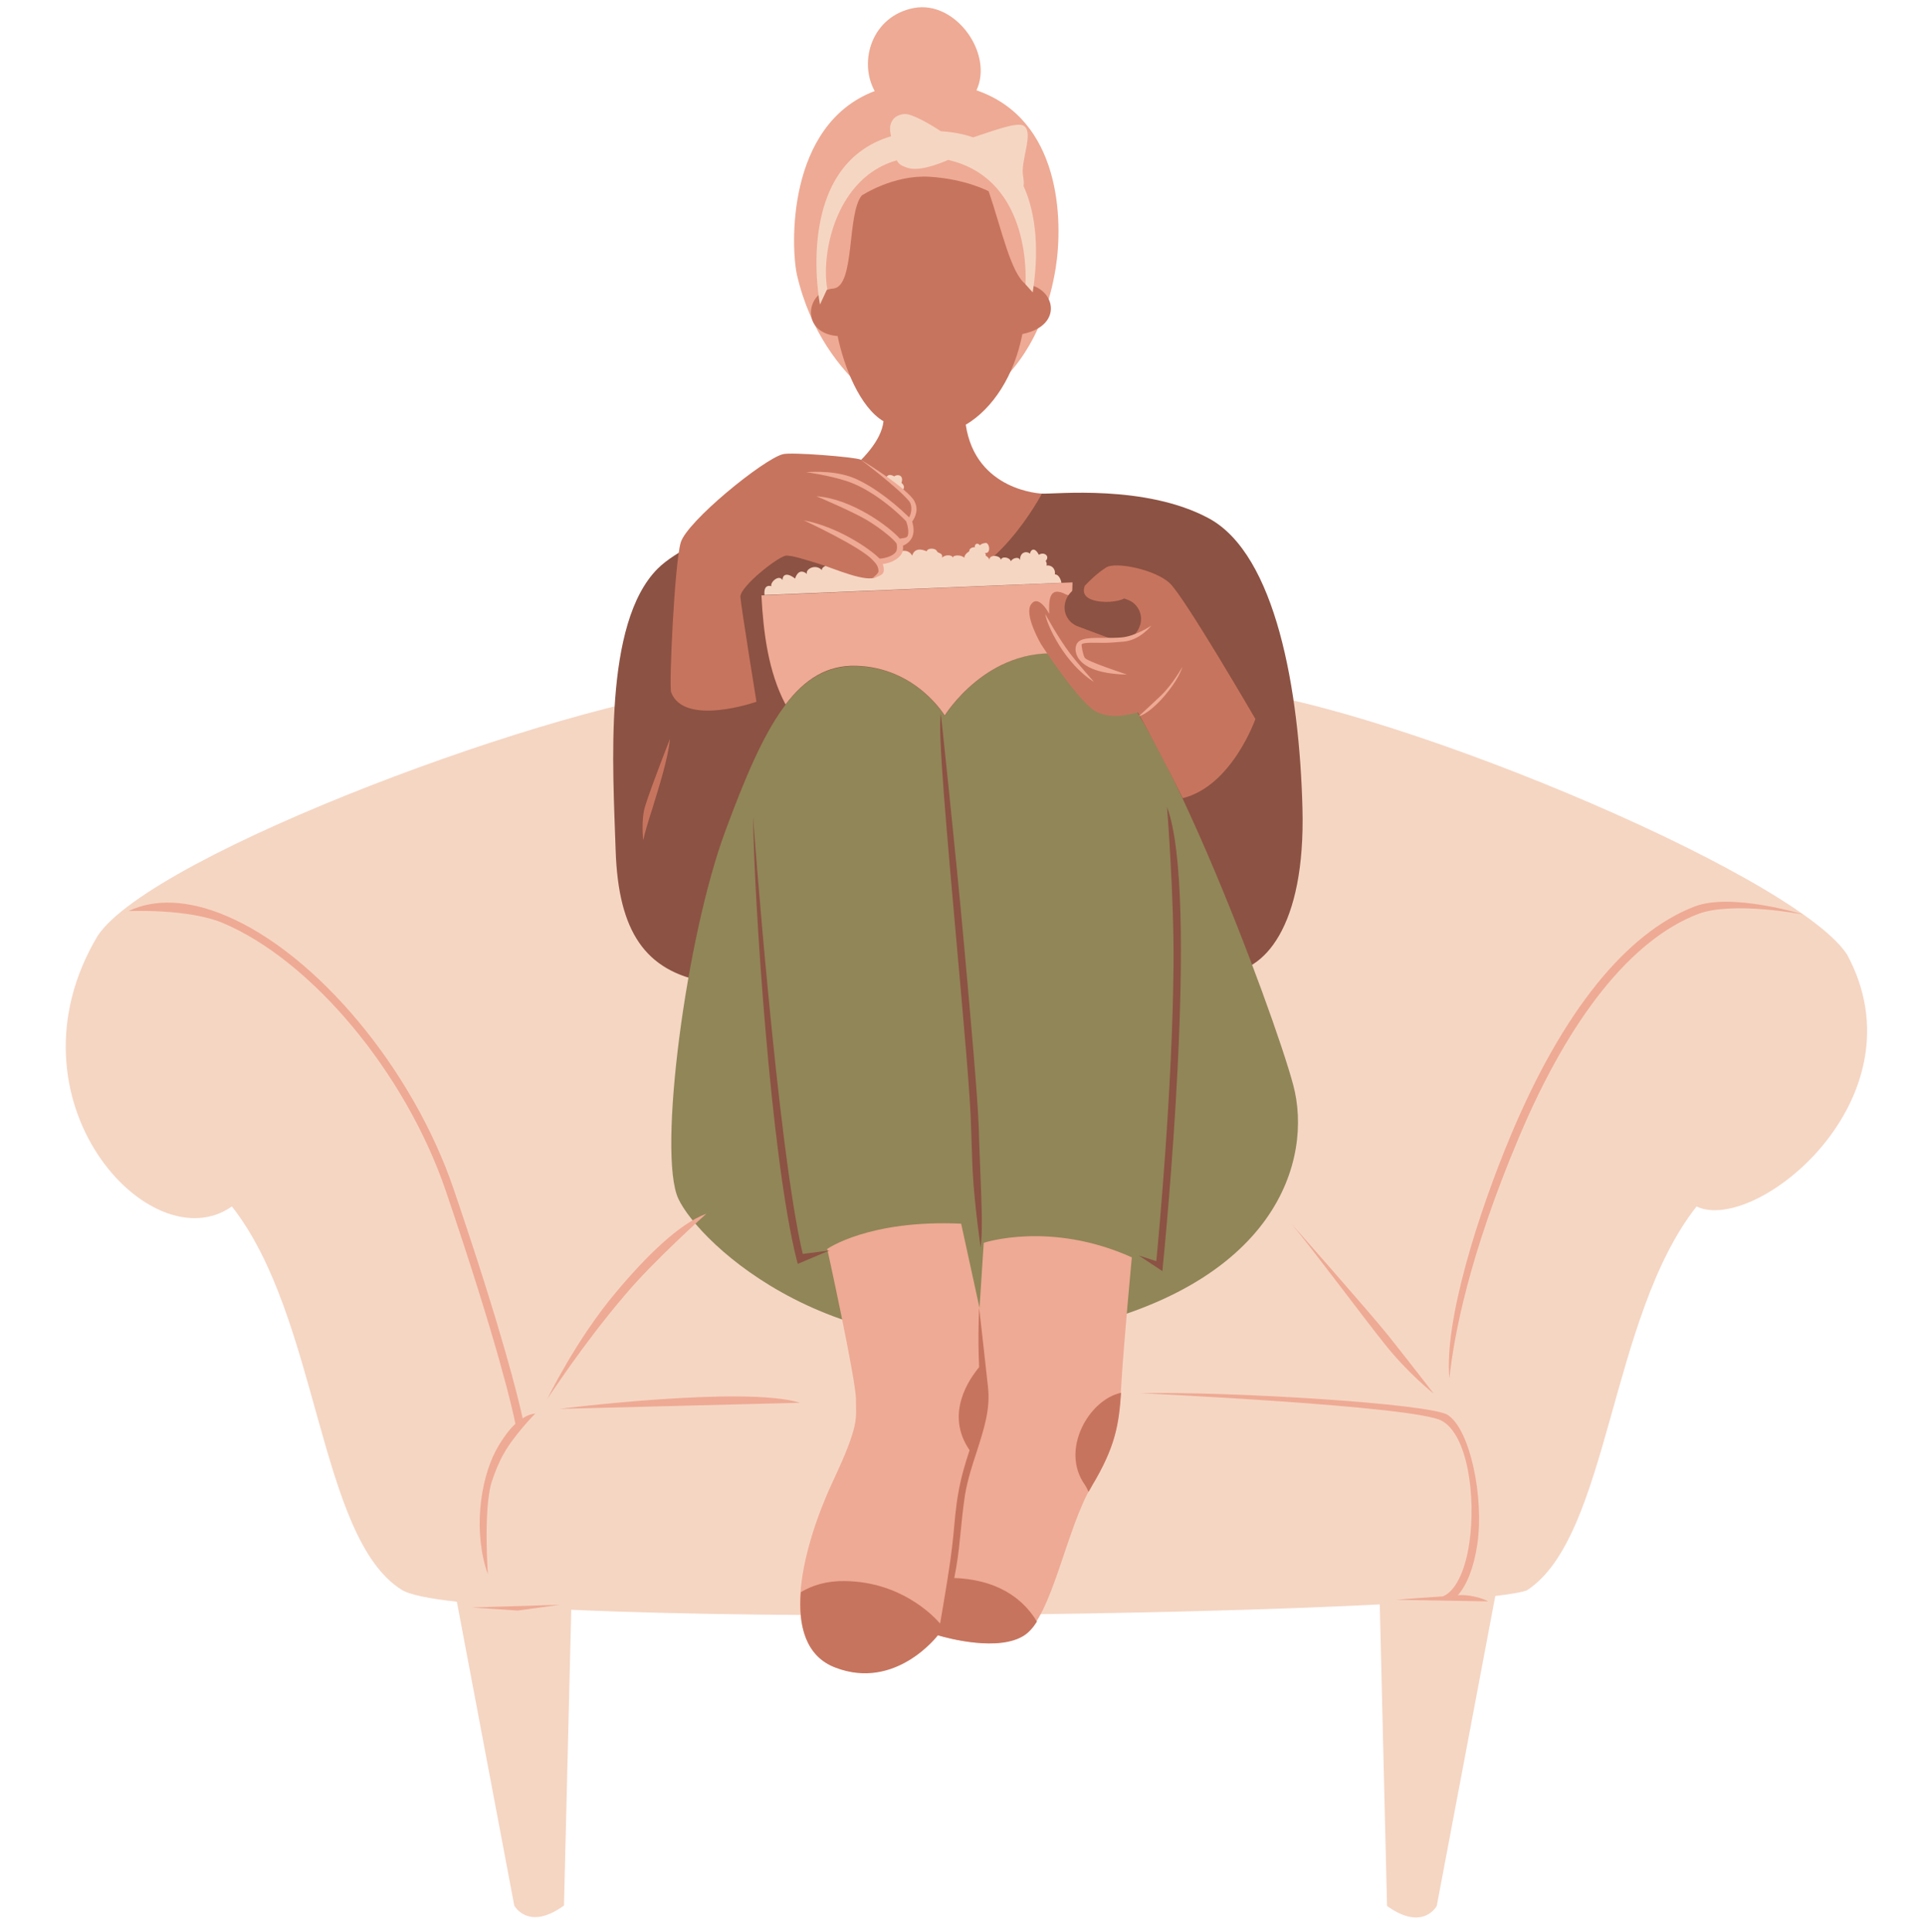 <?xml version="1.0" encoding="UTF-8"?><svg xmlns="http://www.w3.org/2000/svg" xmlns:xlink="http://www.w3.org/1999/xlink" height="504.9" preserveAspectRatio="xMidYMid meet" version="1.0" viewBox="-17.2 -1.9 503.1 504.9" width="503.1" zoomAndPan="magnify"><g id="change1_1"><path d="M426.2,313.4c-22.8,28.9-22.8,86.2-44.3,100.3c-1.2,0.5-4.1,1-8.3,1.5l-15.3,81c0,0-3.6,6.8-13,0l-1.9-78.8 c-54.7,2.8-153.6,4-211.3,1.4l-1.9,77.3c-9.4,6.8-13,0-13,0l-15-79.4c-7.4-0.8-12.5-1.9-14.4-3.1C66,400,66.2,342.3,43.4,313.4 c-21.3,15-60.6-27.9-35.1-70.7c14.2-21.5,121.4-61.3,161.3-64.9c46.6-4.2,75-3,130.3,0c40,2.1,151.4,48.2,165.6,69.7 C485.9,285.1,441.6,320.8,426.2,313.4z" fill="#F5D6C3"/></g><g id="change2_1"><path d="M154.7,146.7c9-9,39.4-18.1,39.4-18.1l61-1.5c3.3,0.2,27.1-2.5,43.7,6.5c17.4,9.5,23.6,44.7,24.4,75.8 c0.8,31.1-10.2,43-20.4,42.9s-119.9,5.2-135.6,2.4c-15.7-2.9-22.8-13-23.5-34.4C143,198.6,140.4,161,154.7,146.7z" fill="#8C5243"/></g><g id="change3_1"><path d="M258.7,68.2c-6.2,37.9-36.3,41-36.3,41s-24.4-9.6-31.3-39.2c-1.6-7.1-2.9-39.3,20.3-48.1 c-4.3-7.8-0.7-19.6,10.2-21.7c11-2.1,20.9,12,16.4,21.5C260.1,29.3,260.7,55.7,258.7,68.2z" fill="#EEAA94"/></g><g id="change4_1"><path d="M208,49.2c0,0,8.3-5.5,17.8-4.9c9.5,0.6,15.4,3.8,15.4,3.8c3.4,10,5.8,21.5,9.7,24.3c0.1,0,0.1,0,0.1,0 c7.5,0.8,10,10.8-1,13c-2.1,10.8-7.7,19.5-14.8,23.7c2.6,17.4,19.9,18,19.9,18s-12.6,24.2-29.4,24.2c-16.8,0-31.5-22.7-31.5-22.7 s18.4-10.3,19.5-20.4c-6.2-3.7-10.3-14.2-12-22.3c-0.1,0-0.2,0-0.3,0c-9.6-1-7.9-11.9-0.7-12.4C206.3,72.7,204.1,54.1,208,49.2z M150.9,217.7c0.4-1.9,1.3-4.9,2.4-8.3c1.8-5.9,4.1-13.1,4.6-18.2c0,0-4.7,11.9-6.5,17.6C150.3,212.3,150.9,217.7,150.9,217.7z" fill="#C7745E"/></g><g id="change5_1"><path d="M267.6,170.4c15.6,5,48.1,92.1,53.2,111.3c5.1,19.1-3.8,52.9-61.4,64.5s-93.9-23.2-99.3-34.8 c-5.5-11.6,2-68.6,12.3-96.2c10.2-27.6,18.4-43.3,34.1-43s23.2,13,23.2,13S243.4,162.7,267.6,170.4z" fill="#918658"/></g><g id="change3_2"><path d="M229.7,185.1c0,0-7.5-12.6-23.2-13c-7.5-0.2-13.3,3.4-18.4,10.1c-4.5-8.5-5.8-18.8-6.3-28.5l81.3-3.4 c0,0,0,8.6-2.6,18.7C240.8,167,229.7,185.1,229.7,185.1z M239.9,322.9l-1.1,17l-4.8-22c-24.1-1.1-35,6.6-35,6.6s7.5,34.1,7.5,39.3 s1,6.5-6.1,21.6c-7.1,15.2-15.2,42.3,0.6,48.4s26.8-8.4,26.8-8.4s15.2,4.8,22.6,0c7.4-4.8,11-27.8,17.8-39.1 c6.8-11.3,7.1-17.1,7.7-27.1c0.6-10,2.7-32.5,2.7-32.5C257.3,317.1,239.9,322.9,239.9,322.9z" fill="#EEAA94"/></g><g id="change1_2"><path d="M197.1,77.7c0,0-7.2-36.3,18.6-44c-1-3.5,0.7-5.6,3.5-5.8c1.9-0.1,6.3,2.4,9.5,4.5c3.1,0.2,5.9,0.7,8.4,1.6 c4.8-1.5,11.5-4.2,13.3-3c2.7,1.8-1,9.2-0.2,13.2c0.2,1.1,0.2,1.9,0.1,2.5c3.5,7.7,4,17.6,2.4,27.8l-1.9-2.1c0,0,2.1-27.4-20.2-32.5 c-2.8,1.2-7.8,3.1-10.8,2c-1.8-0.6-2.3-1.2-2.6-1.9c-15.5,4.3-19.9,23.6-18.2,33.6L197.1,77.7z M260.2,150.4l-77.6,3.2 c-0.3-3.1,1.8-2.3,1.8-2.3c-0.4-1,2-3.2,2.9-1.6c0-1.1,0.8-2.3,3.3-0.4c0,0,0.8-3.1,3.1-1.2c-0.5-1.2,2.2-2.8,3.9-1 c-0.1-0.9,1.8-1.9,4-1c0,0,4.3-2.6,7.9-1.3c-0.2-1,2.3-3.3,4.1-1.5c0.6-1.1,3.5-0.1,3.5,0.4c-0.3-1.4,2.8-2.7,4.1-0.4 c0.8-2.7,3.8-1.1,3.8-1.1c0.1-0.9,2.3-1,2.7,0c0.3,0.6,1.6,0.3,1.3,1.7c0.6-0.9,2.8-0.9,2.8,0c0-0.9,2.5-0.8,3,0 c0.1-1.1,1.3-1.7,1.3-1.7c0-0.6,0.5-1.1,1.5-1.1c-0.2-0.8,0.7-1.3,1.3-0.5c0,0,0.4-0.5,1.5-0.6c1-0.1,1.5,2.9-0.2,2.6 c0.2,0.2,0.3,0.4,0.2,0.7c0.5,0.3,0.9,0.7,1,1.1c-0.1-1.4,2.7-1.3,3,0c0.2-1,2.3-0.7,2.6,0.4c0.3-0.8,2.1-1.4,2.4-0.3 c0-0.1,0-0.1,0-0.2c0-1.9,1.7-2.3,2.6-1.5c0.1-1,1.2-1.9,2.3,0.3c1.3-0.9,3,0.3,1.8,1.6c0.3,0.5,0.3,0.9,0.2,1.2 c1.2-0.2,2.4,0.7,2.2,2.3C259.9,148.3,260.2,150.4,260.2,150.4z M249.2,144.6C249.1,144.6,249.1,144.6,249.2,144.6 C249.1,144.6,249.1,144.6,249.2,144.6C249.1,144.7,249.1,144.7,249.2,144.6z M216.5,122.6c-1-0.6-1.8-0.5-2.2,0.5l4.1,3.6 c-0.1-0.1,1.5-1.2,0-2.4C219.1,122.3,217.4,121.9,216.5,122.6z" fill="#F5D6C3"/></g><g id="change4_2"><path d="M310.9,186c0,0-6.1,17.5-19,20.7c-3.9-8-9.1-17.8-11.7-22.4c-1.9,0.3-6,1.9-10.5,0 c-4.5-1.9-14.8-17.8-14.8-17.8s-4.6-7.8-2.6-10.5s4.7,2.5,4.7,2.5c0-2.9-0.4-7.6,4.5-5l2.3,0.6c0,0,3.7-4.9,8.1-7.7 c2.5-1.6,12.9,0.6,16.6,4.1C292.3,154,310.9,186,310.9,186z M188.3,143.3c1.8,0,5.1,1.1,8.7,2.2c3.6,1.1,12.5,5.1,14.9,3.3 c2.4-1.8-0.4-4.4-0.4-4.4c4.9,1,6.8-2.8,6.1-4.4c5.9-2.4,2.3-5.6,2.3-5.6s1.6-2,1.6-3.8c0-1.8-12-11.6-13.8-12.4 c-1.8-0.7-18.2-2-20.3-1.4c-5.1,1.3-25.1,17.6-26.7,23.1s-3.1,37.6-2.5,39.1c3.4,9.1,22.3,2.5,22.3,2.5s-4-24.7-4.2-27.4 C176.2,151.3,186.5,143.3,188.3,143.3z M232.2,410.5c0.7-3.5,1.2-7.1,1.5-10.5c0.4-4.1,0.8-7.9,1.3-11.2c0.7-4.1,1.9-7.8,3.1-11.4 c1.8-5.7,3.6-11,2.9-16.9c-1-9.2-2.3-20.6-2.3-20.6s-0.4,7.6,0,15.5c-2.4,2.9-9.1,12.1-2.5,21.7c-1.2,3.6-2.3,7.3-3,11.5 c-0.6,3.3-0.9,7.2-1.3,11.3c-0.6,6.4-2.5,17.2-3.4,22.5c-1.9-2.2-10.4-10.9-24.8-11.1c-4.8-0.1-8.6,1.1-11.6,2.9 c-0.7,9,1.4,16.8,9,19.7c15.8,6.1,26.8-8.4,26.8-8.4c0,0,0,0,0,0c0,0,0,0,0.1,0l0,0c2.7,0.8,15.9,4.3,22.5,0c1.2-0.8,2.3-2,3.3-3.6 C251.3,417.7,245.5,411,232.2,410.5z M266.3,386.1c0.4,0.6,0.7,1.2,1,1.9c0.3-0.5,0.6-1.1,0.9-1.6c6.1-10.2,7-15.9,7.6-24.3 C267.5,363.8,259.8,376.9,266.3,386.1z" fill="#C7745E"/></g><g id="change2_2"><path d="M280.4,326.2l4.6,1.5c0.7-7.2,4.2-45.1,4.5-77c0.2-17.7-1.7-41.7-1.7-41.7c8.6,22.9-0.7,116.1-1.1,120.1 l-0.1,1.2L280.4,326.2z M239.1,324.1c0.5-4,0.3-10.3-0.1-20c-0.1-3.4-0.3-7.1-0.4-11.3c-0.3-8.2-2-27.2-3.8-47.3 c-2.4-26.5-6.1-60.8-6.1-60.8c-0.9,4,1.6,31.7,4.2,60.9c1.8,20.1,3.5,39,3.7,47.2c0.1,4.1,0.3,7.9,0.4,11.3 C237.5,313.4,239.1,324.1,239.1,324.1z M191.3,328.4l8.3-3.5l-7,0.9c-6.6-27.6-13-114.3-13-114.3c0.3,21.5,4.6,88.7,11.4,115.8 L191.3,328.4z M264.5,161.8l9.1,3.4c3,1.1,6.2-0.6,7.1-3.6l0.1-0.2c0.8-2.8-0.7-5.7-3.4-6.6l-0.8-0.3l0,0c-1.3,0.8-5.5,1.4-8.5,0.3 c-3-1.1-1.8-3.5-1.8-3.5l0,0c-2.3,0.1-4.3,1.6-5,3.9C260.4,157.9,261.8,160.8,264.5,161.8z" fill="#8C5243"/></g><g id="change3_3"><path d="M117.5,370.2c-0.6-3.1-4.3-20-18.2-60.9c-10.5-30.8-35-60.2-58.3-70c-9.1-3.8-24.6-3.1-24.6-3.1 c6.9-3.3,15.7-2.9,25.4,1.2c23.8,10,48.8,40,59.5,71.3c12.8,37.5,17,55,18.1,60.1c1.1-0.8,2.3-1.2,3.3-1.3c0,0-5.6,5.7-8.3,10.6 c-1.2,2.1-2.2,4.6-3.1,7.3c-2.2,7.1-1,24.1-1,24.1c-3.8-10.6-2.2-24.3,2.2-32.5C114.1,374.1,115.8,371.8,117.5,370.2z M167.4,315.3 c-7.1,2.6-15.8,11.2-23.5,20.4c-10.5,12.4-18,27.9-18,27.9c0.2-0.2,9.3-14.3,20.1-26.9C153.4,327.8,167.4,315.3,167.4,315.3z M357.5,362.3c-0.1-0.1-5.3-6.9-11.9-15.2c-4.8-6-25.3-29.2-25.3-29.2c4.9,5.8,19.3,25.1,24.2,31.2 C350.8,357.1,357.5,362.3,357.5,362.3z M118.1,419l11-1.5l-23.1,0.7L118.1,419z M425.7,235c-17.9,6.9-34.5,27.5-48,59.7 c-8.8,21-17.5,48.9-16.1,63.6c1.2-11.2,5.1-32,18.1-62.8c13.3-31.6,29.5-51.8,46.8-58.5c9.1-3.5,27.6,0.1,27.6,0.1 S435.4,231.3,425.7,235z M363.8,415c2.4-2.7,4.2-7.3,5.1-13.3c1.8-12.4-1.9-30-7.7-33.8c-4.6-3-57-6.2-80.4-5.7 c0,0,71.7,3.3,78.8,7.2c6.8,3.7,9,19.9,7.2,32c-1.1,7.5-3.7,12.6-6.9,13.9c-4.3,0.3-8.9,0.6-12.2,0.9c0,0,23.6,0.4,24,0.4 C371.7,416.5,368,414.7,363.8,415z M129,366.3l62.9-1.6C177.4,360.2,129,366.3,129,366.3z M291.8,172.4c0,0-2.4,4.4-5.6,7.5 c-2.2,2.1-5.8,5.4-5.8,5.4C284.2,184.3,290.6,176.6,291.8,172.4z M266.3,170c-0.5-0.8-0.9-3.3-0.8-3.5c0.4-0.6,4-0.4,6-0.4 c1.4,0,3.4-0.2,4.8-0.3c4.4-0.3,7.4-4.2,7.4-4.2c0,0-4.1,2.8-7.9,3.1c-1.3,0.1-2.7,0.1-4,0.1c-3.8,0-6.7-0.1-7.6,1.6 c-0.4,0.8-0.5,2.1,0.3,3.5c1.2,2,4.3,4.3,12.8,4.5C277.2,174.3,266.9,171,266.3,170z M256,158.6c0.3,2.7,5.1,13,12.7,17.7 c0,0-4.5-5.1-6.3-7.5C259.3,164.7,256,158.6,256,158.6z M221.5,128.6c-3.1-4-13.8-10.4-13.8-10.4s9.9,7.4,12.8,11 c0.8,1.2,0.5,3.1-0.1,4.1c-5-4.9-11.1-9.2-15.6-10.7c-5.2-1.7-11.1-1.1-11.3-1.1c0,0,6,0.8,10.8,2.4c4.5,1.5,10.4,5.4,15.3,10.4 c0.5,1.2,0.8,3.1,0.4,3.9c-0.3,0.6-1.5,0.5-2,0.7c-2.8-3.2-12.7-10.5-21.8-11.1c0,0,9.5,4,13.3,6.3c3.8,2.3,6.8,4.9,7.6,6 c0.2,0.6,0.2,1.8-0.2,2.3c-0.8,1-2.6,1.6-4.2,1.7c-2.8-2.8-11.2-8.4-19.8-10c0,0,14.9,6.9,18,10.4c0.2,0.3,1.5,1.2,1.5,2.9 c0,0.6-1.6,1.8-1.6,1.8s2.6-0.5,2.9-1.6c0.2-0.8,0-1.5-0.2-2.1c1.7-0.2,3.5-0.9,4.6-2.2c0.6-0.7,0.8-1.6,0.7-2.6 c1-0.4,1.8-1.1,2.3-2c0.6-1.2,0.6-2.6,0.1-4.3C221.9,133.4,223.2,131.2,221.5,128.6z" fill="#EEAA94"/></g></svg>